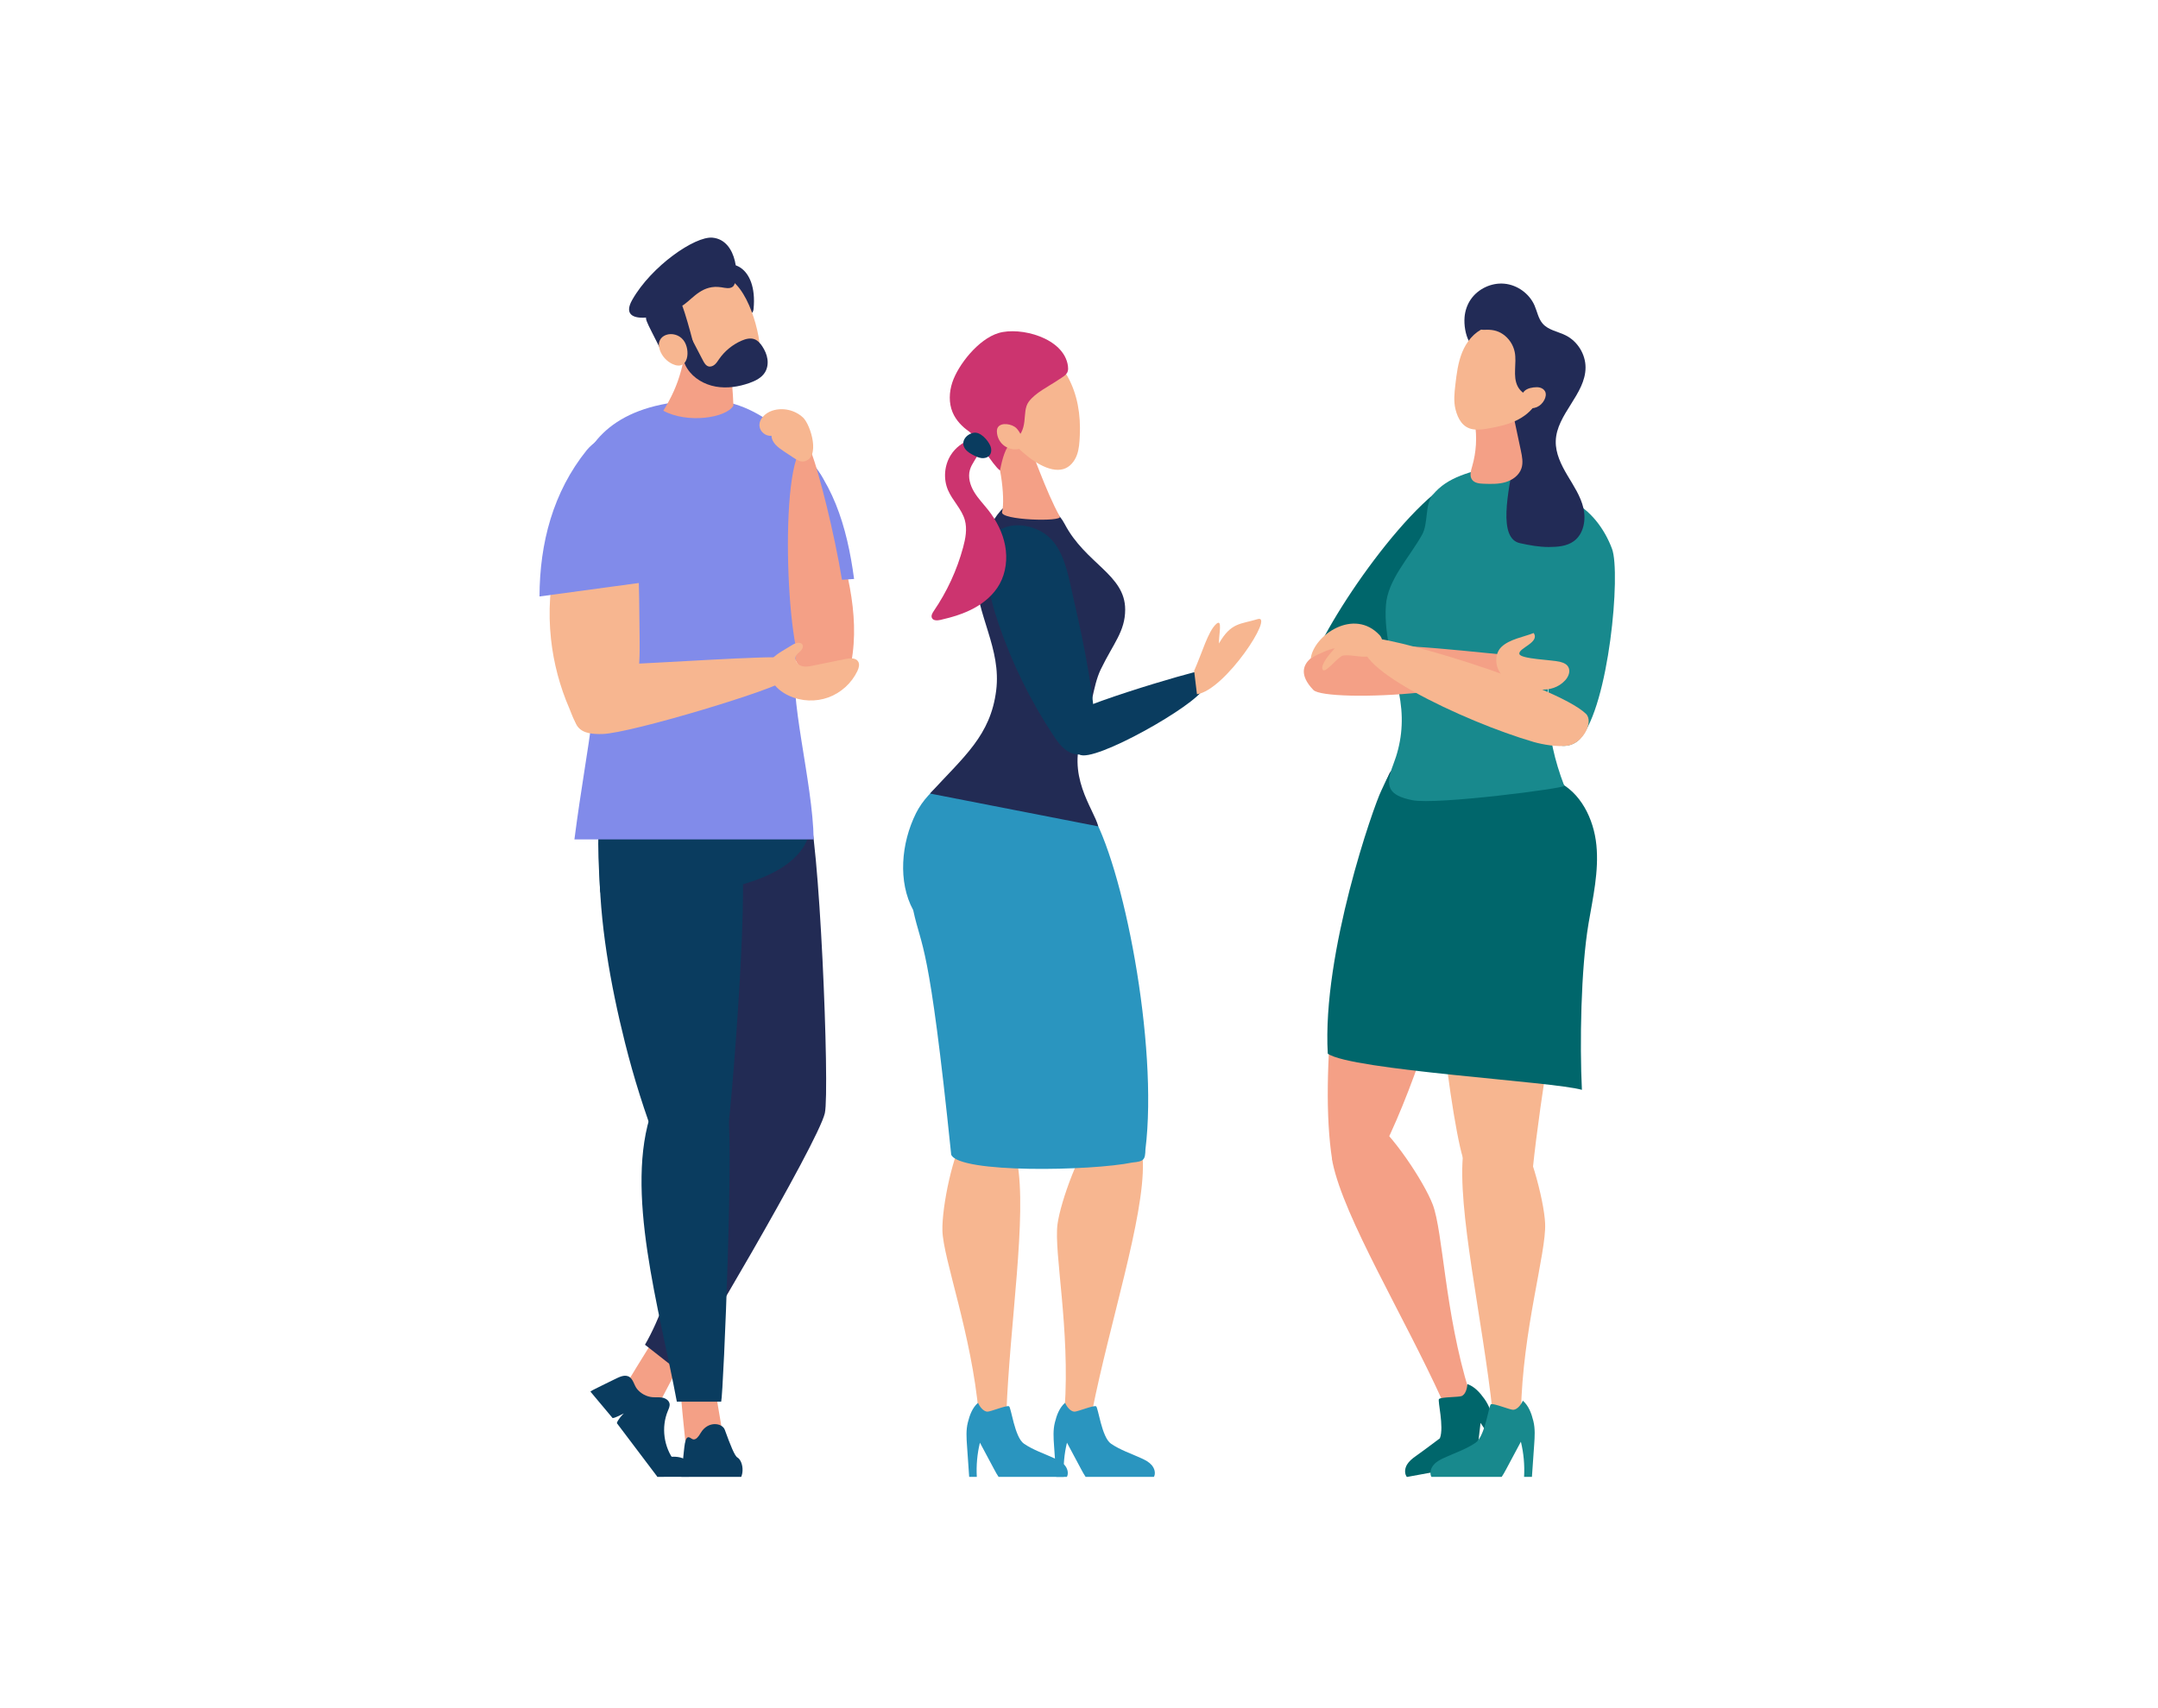 <svg width="336" height="266" viewBox="0 0 336 266" fill="none" xmlns="http://www.w3.org/2000/svg">
<path d="M106.817 225.512C108.868 225.81 110.934 225.642 112.81 225.025C112.41 222.648 112.01 220.27 111.61 217.893C111.559 217.593 111.502 217.279 111.314 217.024C111.037 216.651 110.552 216.507 110.108 216.43C108.428 216.139 105.911 216.049 106.086 218.111C106.293 220.576 106.575 223.046 106.817 225.512Z" fill="#F4A086"/>
<path d="M97.189 216.065C98.622 217.57 100.35 218.712 102.198 219.378C103.32 217.236 104.44 215.094 105.562 212.952C105.704 212.682 105.849 212.396 105.854 212.077C105.861 211.608 105.567 211.193 105.265 210.859C104.118 209.59 102.194 207.964 101.084 209.715C99.76 211.808 98.489 213.951 97.189 216.065Z" fill="#F4A086"/>
<path fill-rule="evenodd" clip-rule="evenodd" d="M125.704 125.58C123.368 121.444 104.932 127.157 105.567 134.333C106.379 143.506 108.992 153.266 112.093 162.362C112.225 162.748 112.358 163.134 112.494 163.519C114.158 168.261 114.023 173.466 112.019 178.074C107.693 188.02 104.972 201.534 100.424 209.409L105.856 213.672C106.81 212.767 127.373 177.999 128.428 173.344C129.224 169.825 127.561 128.868 125.704 125.58Z" fill="#222B54"/>
<path fill-rule="evenodd" clip-rule="evenodd" d="M93.434 138.669C93.56 140.806 99.027 139.44 101.112 139.44C118.276 139.44 128.207 133.858 125.834 125.974C123.396 117.875 108.036 119.183 100.012 121.793C98.283 122.355 95.763 122.9 94.582 124.515C92.869 126.854 92.983 130.961 93.434 138.669Z" fill="#0A3C5F"/>
<path d="M118.599 82.389C119.157 90.278 120.705 98.361 125.143 104.907C126.1 106.318 127.489 107.782 129.185 107.604C130.176 107.499 131.037 106.817 131.572 105.977C132.106 105.136 132.358 104.148 132.541 103.168C133.979 95.46 131.626 87.603 129.282 80.12C128.316 77.038 127.033 71.581 123.896 69.919C120.627 68.188 118.982 73.535 118.683 75.717C118.38 77.925 118.443 80.171 118.599 82.389Z" fill="#F4A086"/>
<path fill-rule="evenodd" clip-rule="evenodd" d="M118.225 71.181C118.376 69.876 118.724 68.338 119.936 67.769C121.214 67.168 122.586 68.044 123.58 68.937C129.606 74.343 131.889 81.973 132.982 90.162L118.532 91.054C117.569 84.533 117.459 77.835 118.225 71.181Z" fill="#818BEA"/>
<path fill-rule="evenodd" clip-rule="evenodd" d="M102.402 178.494C103.219 180.622 104.376 183.022 106.317 183.617C107.664 184.029 111.787 181.413 112.661 180.363C113.534 179.313 116.776 136.82 115.314 133.737C113.354 129.601 109.289 126.922 105.347 126.305C99.619 125.408 93.337 127.157 93.322 134.333C93.302 143.507 95.029 153.266 97.307 162.362C98.673 167.821 100.375 173.218 102.402 178.494Z" fill="#0A3C5F"/>
<path fill-rule="evenodd" clip-rule="evenodd" d="M113.203 172.664C111.107 168.463 104.289 165.143 101.535 172.871C97.101 185.314 102.714 203.909 105.383 218.277H112.288C112.644 216.976 114.369 174.998 113.203 172.664Z" fill="#0A3C5F"/>
<path fill-rule="evenodd" clip-rule="evenodd" d="M123.955 101.985C125.243 95.635 127.441 89.435 128.372 83.036C128.808 80.045 129.443 76.359 127.694 73.773C126.125 71.452 119.352 62.318 110.305 62.318C97.409 62.318 91.969 67.57 90.152 73.793C88.855 81.648 89.303 92.353 91.644 99.866C93.894 107.088 91.501 114.776 89.436 130.72H126.688C126.55 121.677 122.667 108.335 123.955 101.985Z" fill="#818BEA"/>
<path d="M125.726 69.305C126.722 69.305 134.274 98.637 131.406 103.275C129.962 105.61 127.515 105.655 125.363 104.469C122.366 102.818 121.107 69.305 125.726 69.305Z" fill="#F4A086"/>
<path d="M85.653 93.144C86.125 86.025 88.717 79.061 93.013 73.366C93.787 72.341 94.893 71.25 96.148 71.52C96.833 71.668 97.378 72.216 97.691 72.842C98.005 73.469 98.123 74.172 98.227 74.865C99.452 82.943 99.521 91.147 99.587 99.318C99.608 101.828 99.625 104.371 99.008 106.805C98.391 109.238 97.056 111.59 94.92 112.907C93.801 113.597 91.879 114.246 90.6 113.592C89.57 113.065 89.08 111.315 88.658 110.346C87.163 106.91 86.195 103.245 85.79 99.519C85.561 97.404 85.513 95.269 85.653 93.144Z" fill="#F7B690"/>
<path fill-rule="evenodd" clip-rule="evenodd" d="M97.7 70.915C97.386 69.646 96.848 68.184 95.586 67.846C94.254 67.492 92.205 69.04 91.342 70.114C86.113 76.626 84.03 84.537 84 92.883L99.929 90.723C100.044 84.061 99.299 77.384 97.7 70.915Z" fill="#818BEA"/>
<path d="M121.521 102.438C122.618 103.095 122.853 104.679 122.344 105.851C121.834 107.024 98.248 114.214 93.758 114.305C92.392 114.333 90.818 114.261 89.975 113.186C89.221 112.226 89.374 110.846 89.716 109.674C90.29 107.706 91.339 105.473 92.88 104.069C93.943 103.1 95.234 103.507 96.544 103.469C101.356 103.326 120.818 102.019 121.521 102.438Z" fill="#F7B690"/>
<path fill-rule="evenodd" clip-rule="evenodd" d="M117.331 48.122C117.25 48.956 116.674 49.015 116.344 48.252C115.288 45.814 115.193 45.399 113.09 43.759C111.932 42.858 111.692 42.849 112.048 42.188C113.228 40.001 118 41.221 117.331 48.122Z" fill="#222B56"/>
<path d="M113.118 52.578C111.958 48.753 108.95 48.053 107.306 49.11C106.732 56.468 105.847 59.783 103.279 63.959C106.99 65.979 113.016 65.12 114.192 63.175C114.203 62.587 113.718 54.557 113.118 52.578Z" fill="#F4A086"/>
<path d="M104.312 46.893C105.322 42.722 110.526 40.922 114.078 43.804C117.331 46.443 118.948 54.504 118.243 56.675C117.009 60.472 110.333 59.952 108.67 58.33C106.233 55.954 103.463 50.401 104.312 46.893Z" fill="#F7B690"/>
<path fill-rule="evenodd" clip-rule="evenodd" d="M109.453 56.14C109.652 56.522 109.895 56.941 110.31 57.057C110.655 57.152 111.029 57 111.298 56.764C111.567 56.528 111.755 56.216 111.96 55.923C112.828 54.672 114.049 53.669 115.444 53.059C116.078 52.781 116.806 52.584 117.458 52.821C117.989 53.015 118.382 53.468 118.692 53.941C119.085 54.538 119.386 55.206 119.489 55.913C119.592 56.621 119.484 57.371 119.11 57.98C118.587 58.832 117.627 59.309 116.684 59.642C115.005 60.237 113.182 60.517 111.429 60.2C109.676 59.884 108.001 58.926 107.031 57.431C106.55 56.689 106.25 55.829 106.166 54.948C106.093 54.186 106.191 53.38 106.612 52.741C107.266 51.748 107.639 52.648 107.946 53.245C108.442 54.212 108.95 55.176 109.453 56.14Z" fill="#222B56"/>
<path fill-rule="evenodd" clip-rule="evenodd" d="M106.063 47.273C106.474 47.751 108.632 55.666 108.391 55.678C107.534 55.72 105.652 54.103 104.336 54.821C103.915 55.05 103.452 55.613 103.026 54.754C100.324 49.319 100.24 49.7 100.98 48.735C102.61 46.606 105.329 46.42 106.063 47.273Z" fill="#222B56"/>
<path fill-rule="evenodd" clip-rule="evenodd" d="M98.442 46.688C101.429 41.428 108.205 36.765 110.922 37.009C114.964 37.372 115.151 43.782 114.103 44.636C113.624 45.026 112.925 44.834 112.314 44.738C109.419 44.281 108 46.35 106.497 47.432C103.836 49.349 95.896 51.17 98.442 46.688Z" fill="#222B56"/>
<path d="M102.747 54.545C103.082 55.47 103.792 56.253 104.68 56.676C107.219 57.889 107.57 54.459 106.411 52.974C105.03 51.204 101.836 52.029 102.747 54.545Z" fill="#F7B690"/>
<path fill-rule="evenodd" clip-rule="evenodd" d="M103.99 219.697C104.14 219.338 104.321 218.961 104.25 218.578C104.154 218.069 103.634 217.742 103.125 217.646C102.616 217.55 102.09 217.621 101.574 217.576C100.649 217.496 99.77 217.013 99.186 216.294C98.697 215.692 98.593 214.645 97.814 214.326C97.126 214.043 96.314 214.493 95.709 214.782C94.666 215.281 93.635 215.804 92.599 216.315C92.369 216.429 92.132 216.55 91.924 216.7L95.385 220.832C95.817 220.798 96.736 220.294 97.13 220.104C96.808 220.398 96.126 221.194 96.046 221.622L102.362 229.984L105.041 227.547C103.344 225.361 102.919 222.25 103.99 219.697Z" fill="#0A3C5F"/>
<path fill-rule="evenodd" clip-rule="evenodd" d="M105.893 226.956C104.928 226.729 103.92 226.908 102.927 226.899C102.866 226.899 102.805 226.893 102.744 226.891L102.361 229.984L107.252 229.968C107.506 229.693 107.682 229.359 107.714 228.987C107.799 227.998 106.859 227.183 105.893 226.956Z" fill="#0A3C5F"/>
<path fill-rule="evenodd" clip-rule="evenodd" d="M115.614 229.004C115.653 228.016 115.241 227.198 114.817 226.968C114.392 226.737 113.731 225.081 112.852 222.658C112.451 221.549 110.213 221.239 109.095 223.148C108.732 223.767 108.395 224.169 107.988 224.155C107.647 224.144 107.265 223.552 106.938 223.943C106.648 224.289 106.57 225.2 106.497 225.85C106.371 226.969 106.256 228.096 106.136 229.219C106.11 229.467 106.083 229.727 106.075 229.983H115.409C115.522 229.709 115.599 229.376 115.614 229.004Z" fill="#0A3C5F"/>
<path d="M123.338 100.444C123.858 100.113 124.704 99.865 124.956 100.428C125.106 100.762 124.885 101.148 124.622 101.404C124.359 101.659 124.034 101.878 123.899 102.219C123.667 102.808 124.151 103.482 124.748 103.69C125.345 103.898 126.001 103.774 126.621 103.647C128.3 103.305 129.979 102.962 131.659 102.619C132.357 102.477 133.245 102.411 133.616 103.019C133.886 103.464 133.713 104.04 133.489 104.509C132.591 106.39 130.933 107.895 128.974 108.607C127.014 109.319 124.777 109.229 122.881 108.363C121.735 107.84 120.693 107.017 120.096 105.907C118.433 102.813 121.141 101.843 123.338 100.444Z" fill="#F7B690"/>
<path d="M125.059 65.053C123.809 63.845 121.871 63.406 120.222 63.956C119.145 64.315 118.116 65.281 118.26 66.407C118.371 67.275 119.257 67.963 120.125 67.862C120.146 68.923 121.129 69.677 122.014 70.261C122.545 70.613 123.078 70.965 123.609 71.316C124.082 71.628 124.621 71.956 125.178 71.85C127.812 71.347 126.237 66.192 125.059 65.053Z" fill="#F7B690"/>
<path d="M146.735 191.646C146.855 196.051 151.279 207.735 152.392 220.177C152.552 220.959 156.474 220.931 156.685 220.253C157.215 206.072 159.946 189.425 158.369 180.857C157.843 177.998 152.808 173.013 150.485 176.315C148.369 179.321 146.635 187.991 146.735 191.646Z" fill="#F7B690"/>
<path fill-rule="evenodd" clip-rule="evenodd" d="M150.562 225.118C150.478 223.917 150.397 222.692 150.689 221.524C150.974 220.382 151.388 219.22 152.281 218.45C152.514 219.025 153.107 219.804 153.726 219.83C154.216 219.849 156.642 218.821 157.101 218.989C157.432 219.11 157.968 223.819 159.429 224.818C160.89 225.817 162.603 226.368 164.21 227.111C164.77 227.371 165.333 227.664 165.743 228.126C166.153 228.587 166.386 229.252 166.184 229.836C166.165 229.892 166.134 229.933 166.109 229.983H155.476C155.226 229.62 155.013 229.226 154.806 228.838C154.062 227.446 153.318 226.054 152.574 224.662C152.151 226.399 151.989 228.198 152.089 229.983H150.901C150.788 228.361 150.676 226.739 150.562 225.118Z" fill="#2A95BF"/>
<path d="M164.652 190.655C164.075 195.025 166.63 206.983 165.768 219.398C165.803 220.186 169.715 220.505 170.032 219.852C172.807 205.862 178.163 189.624 177.95 181.005C177.88 178.128 173.654 172.748 170.816 175.811C168.233 178.599 165.131 187.027 164.652 190.655Z" fill="#F7B690"/>
<path fill-rule="evenodd" clip-rule="evenodd" d="M164.114 225.118C164.03 223.917 163.949 222.692 164.241 221.524C164.526 220.382 164.939 219.22 165.832 218.45C166.066 219.025 166.658 219.804 167.278 219.83C167.768 219.849 170.193 218.821 170.653 218.989C170.984 219.11 171.52 223.819 172.981 224.818C174.442 225.817 176.155 226.368 177.762 227.111C178.322 227.371 178.885 227.664 179.295 228.126C179.706 228.587 179.938 229.252 179.736 229.836C179.717 229.892 179.687 229.933 179.662 229.983H169.029C168.779 229.62 168.566 229.226 168.358 228.838C167.614 227.446 166.871 226.054 166.127 224.662C165.703 226.399 165.541 228.198 165.641 229.983H164.454C164.34 228.361 164.227 226.739 164.114 225.118Z" fill="#2A95BF"/>
<path fill-rule="evenodd" clip-rule="evenodd" d="M169.705 126.208C161.595 113.298 146.528 118.791 142.621 126.639C140.295 131.31 139.789 137.33 142.183 141.722C143.519 147.956 144.614 145.909 148.102 179.812C149.367 182.737 169.917 182.348 176.305 181.034C178.164 180.863 178.295 180.574 178.345 178.988C180.367 162.681 174.874 134.434 169.705 126.208Z" fill="#2A95BF"/>
<path fill-rule="evenodd" clip-rule="evenodd" d="M168.74 113.775C169.869 111.081 170.114 106.87 171.387 104.242C173.355 100.18 175.19 98.321 175.19 94.924C175.19 89.478 169.04 87.82 165.774 81.607C163.989 78.21 160.799 78.244 157.975 78.244C155.119 78.244 151.775 86.156 151.873 89.409C152.068 95.914 155.923 100.965 155.106 107.517C154.232 114.517 150.138 117.77 144.802 123.572L170.995 128.686C170.337 125.982 165.827 120.719 168.74 113.775Z" fill="#222B54"/>
<path fill-rule="evenodd" clip-rule="evenodd" d="M153.839 90.125C154.035 92.529 154.707 94.87 155.484 97.153C157.565 103.271 160.435 109.12 164 114.51C164.595 115.409 165.231 116.318 166.13 116.914C167.028 117.511 168.255 117.731 169.185 117.186C170.558 116.382 170.65 114.461 170.526 112.875C169.949 105.493 168.301 98.242 166.658 91.021C166.055 88.369 165.36 85.551 163.379 83.688C161.553 81.97 158.181 81.156 155.872 82.406C153.623 83.625 153.661 87.935 153.839 90.125Z" fill="#0A3C5F"/>
<path fill-rule="evenodd" clip-rule="evenodd" d="M186.911 104.482C187.873 104.841 187.811 106.232 187.419 107.181C186.345 109.779 170.271 118.864 168.076 117.497C166.748 116.671 164.532 114.168 164.576 112.573C164.628 110.647 186.511 104.333 186.911 104.482Z" fill="#0A3C5F"/>
<path d="M185.925 104.459C187.182 101.648 188.081 98.325 189.358 97.174C190.393 96.241 189.758 98.811 189.789 100.205C191.691 96.883 193.169 97.233 195.808 96.412C198.542 95.561 190.738 107.502 186.366 108.11L185.925 104.459Z" fill="#F7B690"/>
<path d="M153.965 68.606C154.174 67.651 159.71 68.799 160.164 69.316C160.619 69.833 162.806 76.51 165.017 80.443C165.494 81.292 155.688 81.017 156.022 79.736C156.564 77.658 155.727 70.542 153.965 68.606Z" fill="#F4A086"/>
<path d="M166.219 58.625C162.616 52.155 153.534 56.26 151.473 57.579C149.413 58.898 150.242 62.102 150.679 64.509C150.948 65.995 151.874 67.29 153.057 68.2C154.193 69.075 158.266 69.735 158.482 69.722C160.464 71.657 163.377 73.691 165.582 73.042C166.575 72.75 167.302 71.858 167.663 70.888C168.025 69.917 168.076 68.864 168.125 67.829C168.275 64.619 167.783 61.433 166.219 58.625Z" fill="#F7B690"/>
<path d="M150.921 67.229C149.817 66.46 148.841 65.454 148.321 64.214C147.705 62.746 147.777 61.051 148.279 59.541C149.175 56.844 152.305 52.813 155.476 51.861C158.863 50.843 165.659 52.606 166.277 56.976C166.462 58.283 165.772 58.485 164.678 59.223C163.237 60.197 161.205 61.158 160.175 62.559C158.943 64.236 160.475 67.024 157.517 68.893C156.561 69.497 156.002 71.638 155.708 73.264C154.625 72.558 151.989 67.971 150.921 67.229Z" fill="#CC346F"/>
<path d="M155.358 66.565C155.233 66.77 155.209 67.02 155.219 67.26C155.249 68.013 155.595 68.746 156.156 69.249C156.716 69.751 157.482 70.016 158.233 69.967C158.53 69.947 158.844 69.87 159.047 69.651C159.748 68.901 158.821 67.228 158.221 66.646C157.599 66.042 155.891 65.696 155.358 66.565Z" fill="#F7B690"/>
<path d="M148.038 70.862C147.027 72.465 146.857 74.568 147.599 76.313C148.301 77.965 149.742 79.263 150.225 80.992C150.613 82.379 150.329 83.862 149.953 85.252C148.999 88.771 147.452 92.129 145.395 95.138C145.17 95.468 144.929 95.882 145.106 96.24C145.323 96.678 145.952 96.644 146.429 96.535C148.232 96.122 150.025 95.592 151.651 94.71C153.277 93.829 154.738 92.574 155.635 90.957C156.634 89.156 156.878 86.989 156.5 84.966C156.121 82.942 155.15 81.059 153.877 79.441C153.136 78.498 152.287 77.632 151.67 76.603C151.053 75.575 150.683 74.321 151.013 73.168C151.303 72.155 152.087 71.355 152.473 70.374C152.654 69.912 152.927 68.987 152.704 68.5C152.433 67.912 151.744 68.231 151.211 68.407C149.917 68.835 148.767 69.707 148.038 70.862Z" fill="#CC346F"/>
<path fill-rule="evenodd" clip-rule="evenodd" d="M150.371 70.029C150.701 70.414 151.153 70.671 151.605 70.9C151.993 71.098 152.397 71.286 152.83 71.336C153.263 71.385 153.735 71.276 154.031 70.955C154.401 70.555 154.407 69.918 154.191 69.418C153.813 68.54 152.634 67.176 151.568 67.398C150.323 67.656 149.434 68.936 150.371 70.029Z" fill="#0A3C5F"/>
<path d="M223.081 187.592C224.689 191.832 224.946 204.409 228.735 216.639C228.885 217.436 225.043 218.678 224.572 218.099C218.497 204.742 209.308 189.743 207.49 181.061C206.884 178.163 209.848 171.78 213.411 174.178C216.655 176.362 221.746 184.072 223.081 187.592Z" fill="#F4A086"/>
<path fill-rule="evenodd" clip-rule="evenodd" d="M232.619 221.264C232.247 220.082 231.864 218.879 231.145 217.871C230.441 216.884 229.608 215.928 228.464 215.528C228.456 216.166 228.182 217.136 227.599 217.393C227.138 217.596 224.428 217.525 224.052 217.859C223.798 218.084 224.88 222.204 224.191 223.976C224.191 223.976 221.723 225.844 220.45 226.742C219.931 227.108 219.416 227.51 219.086 228.053C218.756 228.596 218.645 229.312 218.957 229.866C218.987 229.919 219.025 229.955 219.06 230L228.465 228.277L229.746 227.772C229.849 227.331 229.905 226.873 229.958 226.424C230.145 224.811 230.333 223.198 230.521 221.586C231.581 223.088 232.413 224.75 232.99 226.496L234.127 226.049C233.624 224.453 233.122 222.858 232.619 221.264Z" fill="#00666B"/>
<path d="M229.067 130.128C229.589 133.72 228.903 137.37 228.089 140.906C225.521 152.063 220.617 168.25 215.548 178.516C214.932 179.765 207.611 181.844 207.409 180.553C205.351 167.39 208.277 144.075 212.283 131.368C213.143 128.639 214.191 125.867 216.179 123.808C221.962 117.819 228.117 123.597 229.067 130.128Z" fill="#F4A086"/>
<path d="M240.577 190.543C240.771 195.074 237.064 207.095 236.817 219.896C236.71 220.7 232.672 220.671 232.407 219.974C230.836 205.385 226.825 188.259 227.828 179.445C228.162 176.504 232.982 171.375 235.611 174.772C238.004 177.863 240.415 186.782 240.577 190.543Z" fill="#F7B690"/>
<path fill-rule="evenodd" clip-rule="evenodd" d="M238.871 224.979C238.957 223.744 239.041 222.484 238.741 221.282C238.447 220.106 238.021 218.911 237.103 218.119C236.863 218.71 236.253 219.513 235.615 219.538C235.112 219.559 232.617 218.501 232.143 218.674C231.802 218.799 231.252 223.644 229.748 224.671C228.245 225.698 226.483 226.266 224.83 227.03C224.253 227.296 223.674 227.598 223.252 228.073C222.83 228.548 222.591 229.232 222.799 229.833C222.818 229.89 222.85 229.933 222.875 229.983H233.815C234.071 229.61 234.291 229.205 234.504 228.806C235.269 227.374 236.035 225.941 236.8 224.51C237.236 226.296 237.402 228.147 237.299 229.983H238.521C238.638 228.315 238.755 226.648 238.871 224.979Z" fill="#18898D"/>
<path fill-rule="evenodd" clip-rule="evenodd" d="M217.836 137.389C220.711 140.952 229.376 143.861 231.827 142.334C245.237 133.987 245.077 135.567 246.099 131.507C246.89 128.361 245.193 125.181 243.558 122.379C242.098 119.879 227.096 117.544 220.35 119.298C218.981 119.655 216.87 119.17 216.299 120.507C215.209 123.061 214.498 125.506 212.831 129.724C211.893 132.098 215.119 134.021 217.836 137.389Z" fill="#222B56"/>
<path d="M244.258 123.609C239.488 117.081 228.194 118.156 224.736 126.647C220.91 136.041 225.604 173.082 227.752 180.238C228.73 182.099 237.137 185.533 238.653 182.028C239.78 171.075 243.122 150.711 244.755 145.164C245.981 140.995 249.206 130.379 244.258 123.609Z" fill="#F7B690"/>
<path fill-rule="evenodd" clip-rule="evenodd" d="M203.75 104.525C203.47 105.401 209.055 106.25 209.824 105.565C216.951 99.217 225.993 90.447 230.562 82.068C231.348 80.627 227.869 75.633 228.078 74.004C220.403 76.226 206.254 96.705 203.75 104.525Z" fill="#00666B"/>
<path fill-rule="evenodd" clip-rule="evenodd" d="M206.734 164.081C210.341 166.658 242.057 168.436 246.302 169.716C245.951 162.544 246.135 150.882 247.336 143.802C248.023 139.757 248.964 135.678 248.558 131.595C248.152 127.511 246.085 123.307 242.342 121.626C238.428 119.867 233.905 121.247 229.613 121.296C227.448 121.321 225.281 120.985 223.22 120.321C221.682 119.826 219.686 118.283 218.023 118.95C216.461 119.577 215.728 121.802 215.048 123.164C213.931 125.409 205.831 148.363 206.734 164.081Z" fill="#00666B"/>
<path fill-rule="evenodd" clip-rule="evenodd" d="M218.032 109.149C217.293 104.164 215.416 99.276 215.785 94.251C216.076 90.285 219.338 86.965 221.416 83.272C222.402 81.52 221.842 78.591 223.027 77.123C225.472 74.093 229.017 73.6 232.721 72.403C242.863 69.128 245.491 84.297 245.072 87.637C244.652 90.977 242.558 95.669 241.956 98.981C240.413 107.462 240.465 114.335 243.56 122.38C243.701 122.747 223.659 125.367 219.908 124.612C216.107 123.847 215.621 122.431 216.924 119.07C218.179 115.832 218.543 112.605 218.032 109.149Z" fill="#18898D"/>
<path d="M209.107 100.639C217.036 99.832 231.44 101.832 236.661 102.161C236.444 108.212 206.427 109.468 204.491 107.446C200.097 102.86 206.582 100.896 209.107 100.639Z" fill="#F4A086"/>
<path fill-rule="evenodd" clip-rule="evenodd" d="M240.472 84.722C240.72 94.217 240.969 103.712 241.217 113.207C241.237 113.979 241.28 114.814 241.768 115.412C242.775 116.644 245.003 116.219 246.041 115.014C250.522 109.817 252.383 89.21 250.993 85.47C249.851 82.398 247.631 79.351 244.573 77.967C240.313 76.04 240.385 81.4 240.472 84.722Z" fill="#18898D"/>
<path d="M212.992 99.459C214.526 98.437 242.221 106.642 246.923 111.149C248.202 112.375 246.486 115.756 244.094 116.114C242.489 116.355 240.136 115.935 238.79 115.544C228.028 112.418 208.391 103.14 212.992 99.459Z" fill="#F7B690"/>
<path fill-rule="evenodd" clip-rule="evenodd" d="M228.984 46.647C230.126 44.97 232.215 43.989 234.235 44.179C236.254 44.368 238.122 45.722 238.932 47.582C239.344 48.529 239.514 49.612 240.191 50.392C241.081 51.418 242.569 51.62 243.784 52.226C245.627 53.148 246.871 55.162 246.869 57.223C246.865 61.399 242.349 64.503 242.232 68.678C242.179 70.579 243.065 72.372 244.036 74.008C245.006 75.644 246.099 77.257 246.534 79.109C246.968 80.96 246.576 83.159 245.037 84.277C243.938 85.076 242.493 85.18 241.134 85.182C239.619 85.185 238.132 84.907 236.653 84.584C233.23 83.835 234.774 76.786 235.792 71.298C236.381 68.122 229.157 66.181 228.927 62.958C228.802 61.192 229.749 59.529 229.958 57.77C230.162 56.055 229.558 54.68 228.759 53.219C228.161 52.127 227.93 50.605 228.032 49.383C228.114 48.41 228.435 47.454 228.984 46.647Z" fill="#222B56"/>
<path d="M229.626 65.825C229.998 68.088 229.855 70.433 229.212 72.634C229.012 73.315 228.782 74.106 229.191 74.686C229.581 75.239 230.36 75.312 231.036 75.334C232.171 75.371 233.329 75.404 234.417 75.081C235.505 74.757 236.532 74.01 236.889 72.933C237.184 72.043 236.991 71.074 236.796 70.158C236.423 68.399 236.049 66.64 235.676 64.882C235.566 64.366 235.444 63.825 235.091 63.434C234.5 62.777 233.425 62.772 232.642 63.18C231.857 63.589 231.296 64.314 230.76 65.017L229.626 65.825Z" fill="#F4A086"/>
<path d="M226.621 63.745C226.311 62.514 226.449 61.22 226.594 59.958C226.793 58.223 227.008 56.465 227.668 54.847C228.328 53.23 229.497 51.744 231.116 51.088C233.07 50.296 235.35 50.839 237.158 51.925C238.727 52.87 240.115 54.326 240.419 56.133C240.583 57.114 240.417 58.118 240.252 59.098C240.037 60.373 239.811 61.679 239.162 62.798C238.444 64.036 237.253 64.948 235.952 65.547C234.652 66.146 233.239 66.455 231.83 66.707C231.016 66.852 230.183 66.98 229.366 66.853C227.738 66.603 226.995 65.228 226.621 63.745Z" fill="#F7B690"/>
<path fill-rule="evenodd" clip-rule="evenodd" d="M235.838 54.801C236.201 56.578 235.477 58.557 236.306 60.169C236.98 61.48 238.688 62.149 240.073 61.644C241.128 61.259 241.912 60.288 242.214 59.206C242.515 58.124 242.371 56.951 241.963 55.905C241.554 54.859 240.894 53.928 240.161 53.078C239.032 51.768 237.693 50.607 236.117 49.895C235.118 49.444 234.024 49.184 232.925 49.187C232.097 49.19 230.471 49.285 230.054 50.173C229.642 51.052 230.419 51.4 231.116 51.362C232.176 51.304 233.088 51.421 233.997 52.038C234.935 52.677 235.61 53.69 235.838 54.801Z" fill="#222B56"/>
<path d="M238.752 60.332C239.09 60.288 239.437 60.271 239.767 60.357C240.097 60.443 240.409 60.644 240.565 60.946C240.776 61.353 240.668 61.856 240.46 62.265C239.935 63.295 238.798 63.873 237.693 63.39C236.855 63.024 236.689 62.159 237.035 61.354C237.33 60.665 238.062 60.42 238.752 60.332Z" fill="#F7B690"/>
<path d="M238.791 98.575C239.816 100.063 236.337 100.936 236.568 101.846C236.77 102.635 241.7 102.754 242.872 103.055C243.44 103.201 244.102 103.444 244.293 104.133C244.474 104.785 244.117 105.481 243.703 105.937C242.685 107.056 241.264 107.457 239.914 107.381C238.562 107.305 237.252 106.799 235.959 106.298C235.277 106.034 234.583 105.762 233.998 105.247C232.804 104.195 232.541 101.942 233.769 100.747C235.023 99.526 237.309 99.177 238.791 98.575Z" fill="#F7B690"/>
<path d="M204.083 102.521C205.305 101.791 207.051 101.054 207.842 100.963C207.09 101.708 205.513 103.597 205.947 104.287C206.366 104.956 208.341 102.199 209.129 102.085C210.681 101.86 212.396 102.677 213.853 101.964C214.952 101.425 215.705 99.879 214.815 98.917C210.829 94.612 204.586 98.886 204.083 102.521Z" fill="#F7B690"/>
</svg>
